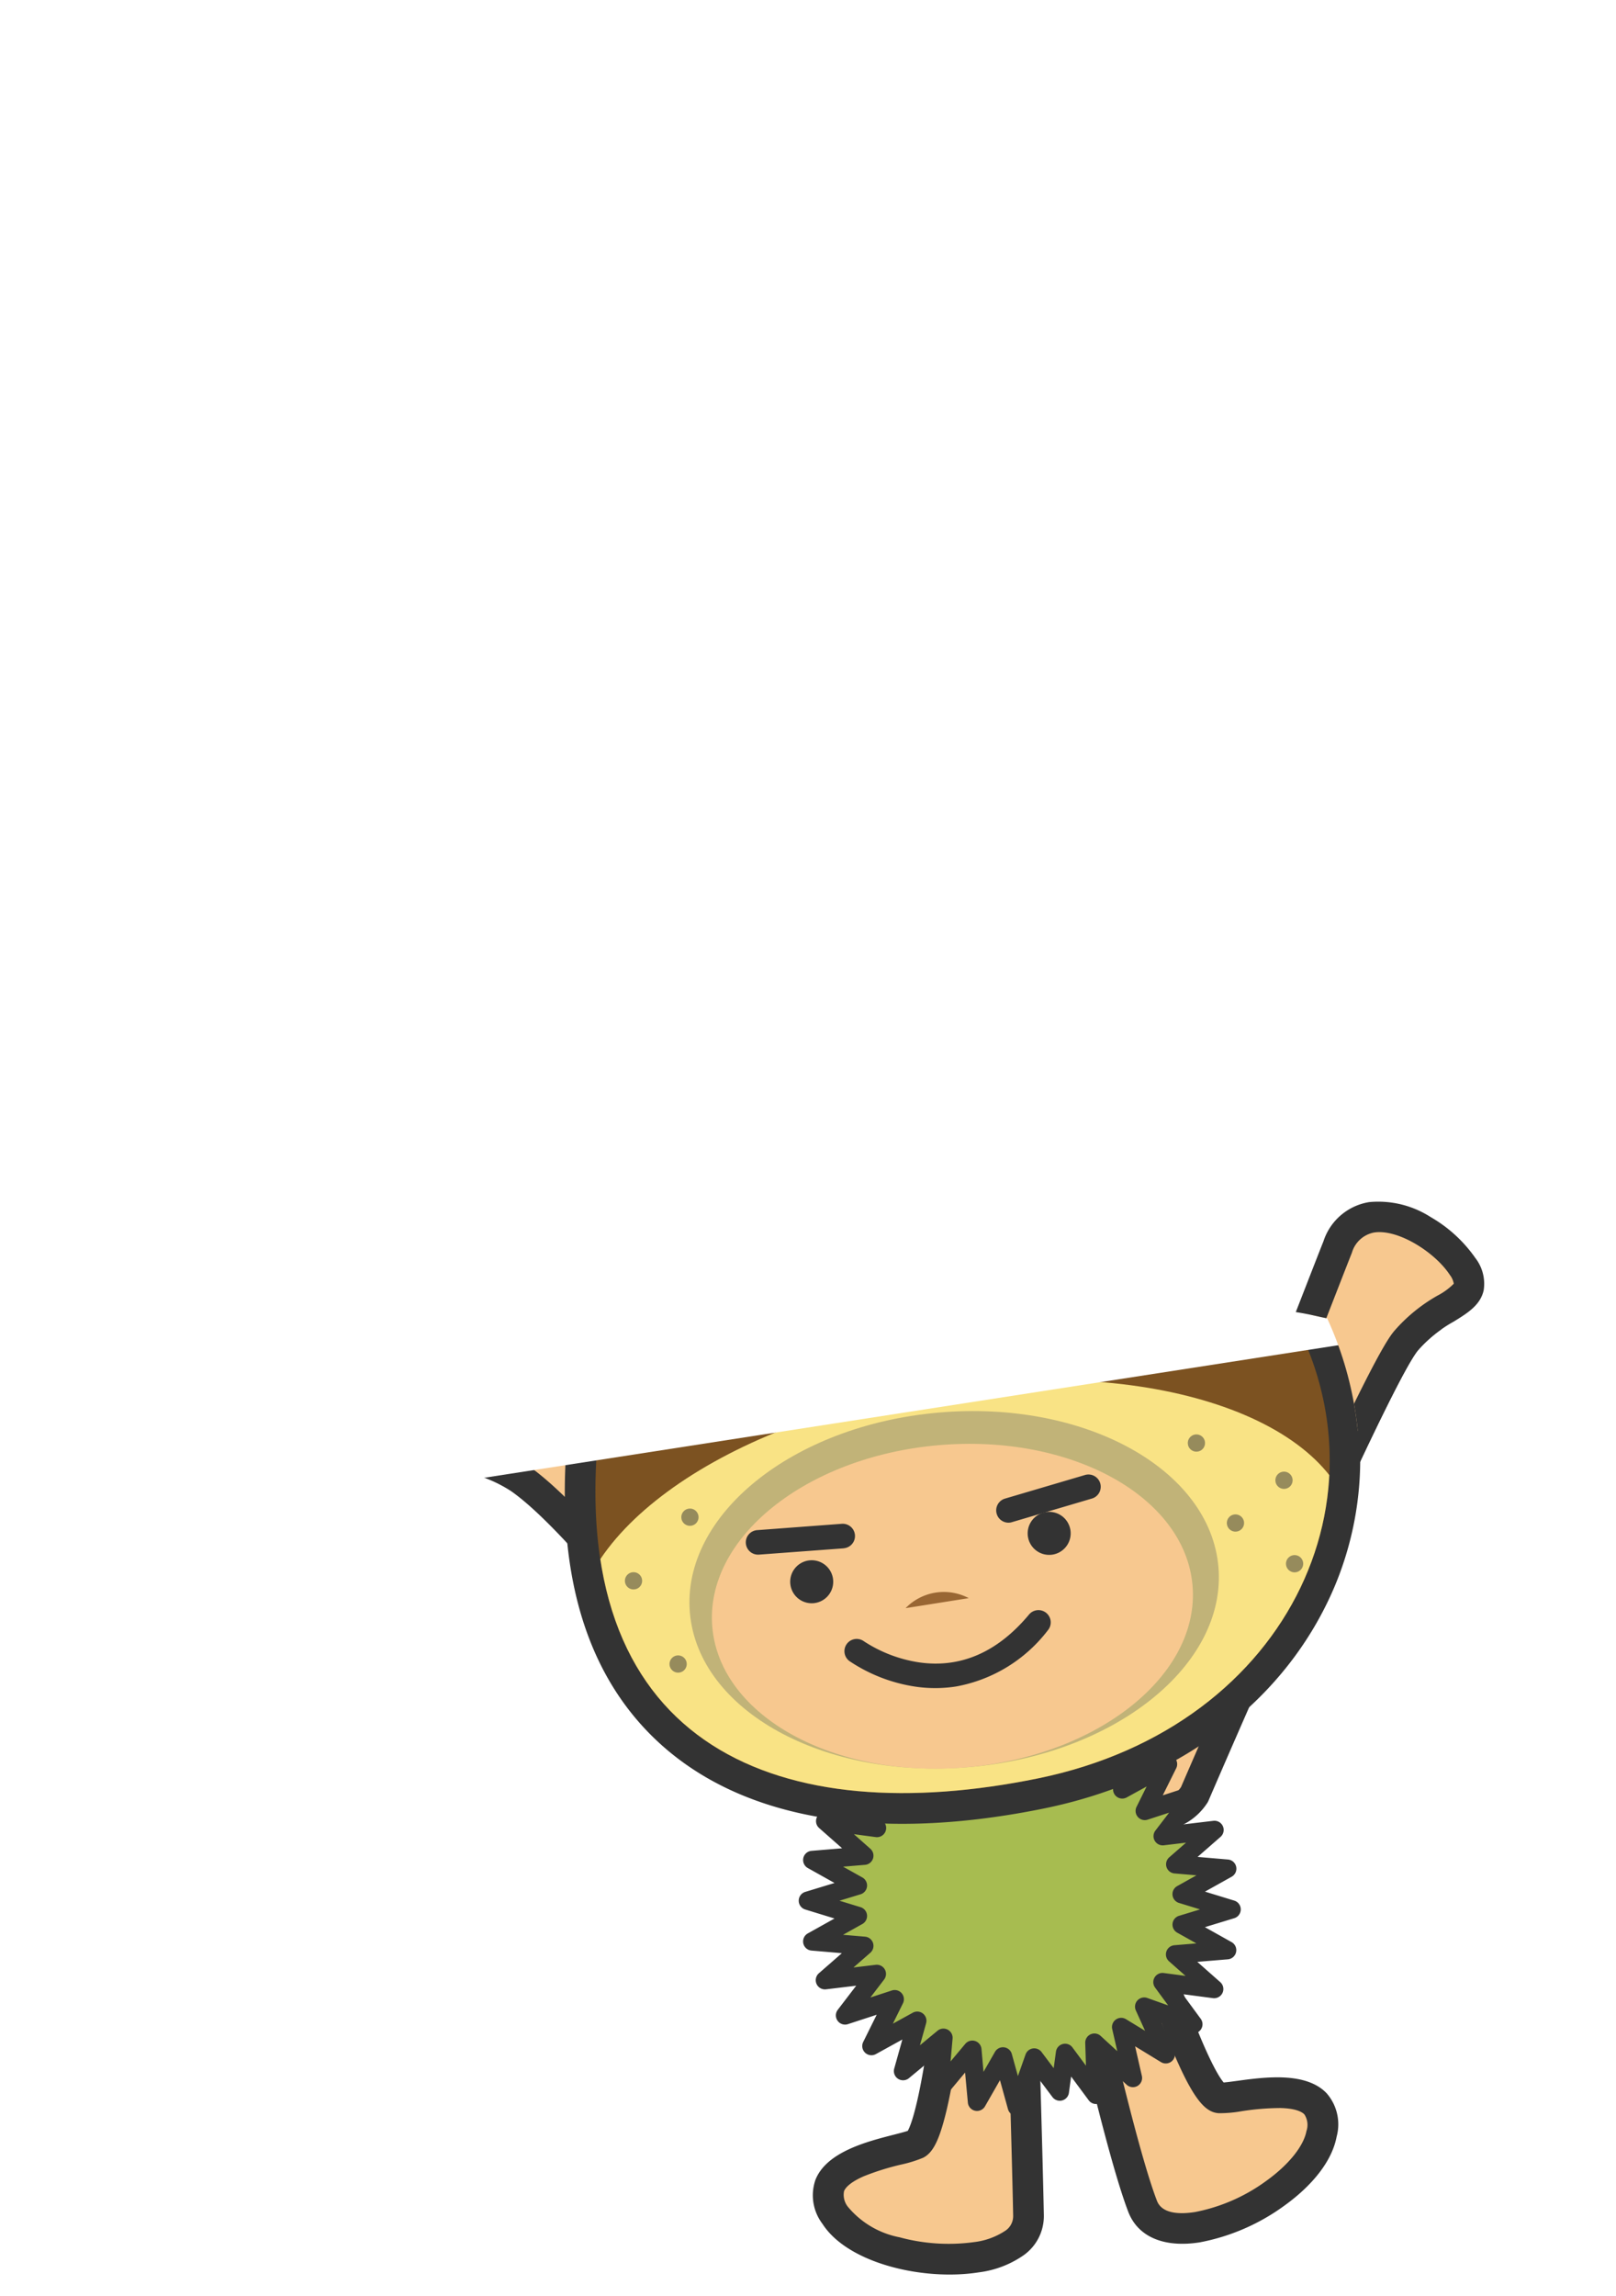<svg xmlns="http://www.w3.org/2000/svg" xmlns:xlink="http://www.w3.org/1999/xlink" width="125.961" height="178.935" viewBox="0 0 125.961 178.935">
  <defs>
    <clipPath id="clip-path">
      <path id="パス_29234" data-name="パス 29234" d="M1.308,23.932c-6.009,23.77,9.509,32.5,29.709,31.6h0c20.309-.9,31.646-18.239,24.451-34.435h0C51.33,11.788,31.106,0,31.106,0h0S4.638,10.757,1.308,23.932" fill="none"/>
    </clipPath>
    <clipPath id="clip-path-2">
      <rect id="長方形_26410" data-name="長方形 26410" width="1.341" height="1.341" fill="none"/>
    </clipPath>
    <clipPath id="clip-path-3">
      <rect id="長方形_26411" data-name="長方形 26411" width="1.341" height="1.34" fill="none"/>
    </clipPath>
    <clipPath id="clip-path-7">
      <rect id="長方形_26415" data-name="長方形 26415" width="1.342" height="1.341" fill="none"/>
    </clipPath>
    <clipPath id="clip-path-8">
      <rect id="長方形_26416" data-name="長方形 26416" width="1.342" height="1.34" fill="none"/>
    </clipPath>
    <filter id="長方形_26417" x="0" y="0" width="125.961" height="125.961" filterUnits="userSpaceOnUse">
      <feOffset dy="3" input="SourceAlpha"/>
      <feGaussianBlur stdDeviation="3" result="blur"/>
      <feFlood flood-opacity="0.161"/>
      <feComposite operator="in" in2="blur"/>
      <feComposite in="SourceGraphic"/>
    </filter>
    <clipPath id="clip-path-9">
      <path id="パス_29252" data-name="パス 29252" d="M.464,16.4c1.384.421,2.111.778,2.672.971a27.33,27.33,0,0,1-.008,14.885c-2.273,8.407,14.276-4.289,14.276-4.289s4.708-19.688,3.567-20.83S3.852,0,3.852,0L0,3.852Z" fill="none"/>
    </clipPath>
  </defs>
  <g id="アートワーク_62" data-name="アートワーク 62" transform="translate(70.468 94.1) rotate(-9)">
    <g id="グループ_63762" data-name="グループ 63762" transform="translate(-49.238 -82.051)">
      <path id="パス_29225" data-name="パス 29225" d="M5.536,42.279S24.307,12.612,27.376,9.908s6.635-1.9,5.241-5.017S25.839-2.5,23.245,1.861,5.7,32.245.976,38.318c-3.032,3.9,1.714,6.946,4.561,3.961" transform="translate(58.897 88.5)" fill="#f7c88f"/>
      <path id="パス_29225_-_アウトライン" data-name="パス 29225 - アウトライン" d="M2.9,44.677h0a4.112,4.112,0,0,1-3.71-2.221,4.569,4.569,0,0,1,.845-4.872c3.9-5.018,15.195-24.368,20.017-32.631.973-1.667,1.742-2.984,2.168-3.7A4.5,4.5,0,0,1,26.211-1.2a7.544,7.544,0,0,1,4.552,1.9,10.826,10.826,0,0,1,2.945,3.7,3.271,3.271,0,0,1,.244,2.59c-.436,1.1-1.524,1.553-2.676,2.034A10.477,10.477,0,0,0,28.168,10.8c-2.159,1.9-14.113,20.248-21.622,32.115A1.2,1.2,0,0,1,6.4,43.1,4.842,4.842,0,0,1,2.9,44.677ZM26.211,1.2a2.231,2.231,0,0,0-1.939,1.277c-.421.71-1.188,2.023-2.159,3.686C16.857,15.165,5.919,33.908,1.919,39.052a2.288,2.288,0,0,0-.584,2.354,1.712,1.712,0,0,0,1.562.88,2.389,2.389,0,0,0,1.7-.754c.6-.944,5.017-7.91,9.711-15.079,10.241-15.645,11.776-17,12.281-17.442a12.808,12.808,0,0,1,3.77-2.19,5.03,5.03,0,0,0,1.374-.709,1.553,1.553,0,0,0-.2-.733C30.68,3.483,28.121,1.2,26.211,1.2Z" transform="translate(58.897 88.5)" fill="#333"/>
      <path id="パス_29226" data-name="パス 29226" d="M11.658.553S8.882,10.68,7.428,11.128s-9.107-.052-7.093,4.53S14.532,22.8,15.2,18,17.546,0,17.546,0Z" transform="translate(31.334 143.146)" fill="#f7c88f"/>
      <path id="パス_29226_-_アウトライン" data-name="パス 29226 - アウトライン" d="M17.546-1.2a1.2,1.2,0,0,1,.859.364,1.2,1.2,0,0,1,.327.982c-.017.132-1.687,13.253-2.349,18.011a3.736,3.736,0,0,1-2.1,2.866,7.8,7.8,0,0,1-3.607.744c-4.328,0-9.957-2.264-11.439-5.633a3.675,3.675,0,0,1-.009-3.475c1.185-2.015,4.421-2.319,6.562-2.52.4-.038.884-.083,1.144-.128.209-.258.882-1.3,2.151-5.123C9.88,2.512,10.5.26,10.505.237a1.2,1.2,0,0,1,1.041-.874l5.888-.553Q17.49-1.2,17.546-1.2ZM10.68,19.381a5.579,5.579,0,0,0,2.5-.473,1.364,1.364,0,0,0,.833-1.075c.527-3.79,1.7-12.918,2.156-16.5l-3.586.337c-.275.958-.777,2.651-1.365,4.389-.522,1.541-1,2.8-1.432,3.729C9.08,11.329,8.5,12.049,7.78,12.27a9.765,9.765,0,0,1-1.763.254A19.949,19.949,0,0,0,3,12.968c-1.2.312-1.587.7-1.707.908a1.494,1.494,0,0,0,.137,1.3A6.937,6.937,0,0,0,5,18.1,14.614,14.614,0,0,0,10.68,19.381Z" transform="translate(31.334 143.146)" fill="#333"/>
      <path id="パス_29227" data-name="パス 29227" d="M5.911.135S7.61,10.714,9.09,11.059s9.081-.7,7.4,4.013S2.834,23.206,1.827,18.46,0,0,0,0Z" transform="translate(53.599 143.364)" fill="#f7c88f"/>
      <path id="パス_29227_-_アウトライン" data-name="パス 29227 - アウトライン" d="M0-1.2H.027l5.911.135A1.2,1.2,0,0,1,7.091-.055c0,.023.373,2.315.907,4.75C8.81,8.4,9.366,9.578,9.579,9.922c.272.021.7.031,1.07.039,2.151.048,5.4.121,6.727,2.048a3.674,3.674,0,0,1,.237,3.466c-.622,1.742-2.349,3.4-4.861,4.666A16.345,16.345,0,0,1,5.8,21.934c-2.833,0-4.708-1.176-5.143-3.226C-.356,13.931-1.159.635-1.193.071a1.2,1.2,0,0,1,.333-.9A1.2,1.2,0,0,1,0-1.2Zm4.9,2.5L1.276,1.225C1.508,4.744,2.2,14.455,3,18.212c.234,1.1,1.654,1.332,2.8,1.332a13.854,13.854,0,0,0,5.874-1.537c1.905-.961,3.283-2.208,3.686-3.336a1.493,1.493,0,0,0,.045-1.307c-.135-.2-.544-.559-1.769-.784a19.958,19.958,0,0,0-3.043-.228,9.787,9.787,0,0,1-1.773-.127c-1.05-.245-1.883-1.385-3.042-6.491C5.389,4.012,5.077,2.328,4.9,1.307Z" transform="translate(53.599 143.364)" fill="#333"/>
      <path id="パス_29228" data-name="パス 29228" d="M12.268,19.6S8.336,12.686,5.387,9.852-1.162,7.675.362,4.618s7.087-7.1,9.494-2.629,2.677,7.58,7.137,13.849c2.865,4.027-2.007,6.869-4.725,3.766" transform="translate(10.964 88.368)" fill="#f7c88f"/>
      <path id="パス_29228_-_アウトライン" data-name="パス 29228 - アウトライン" d="M14.992,22.116a4.8,4.8,0,0,1-3.623-1.724,1.2,1.2,0,0,1-.14-.2c-.038-.068-3.881-6.8-6.671-9.482A10.49,10.49,0,0,0,1.527,8.808C.4,8.279-.672,7.779-1.061,6.662A3.271,3.271,0,0,1-.708,4.085,10.669,10.669,0,0,1,2.311.579,7.777,7.777,0,0,1,6.816-1.2a4.313,4.313,0,0,1,2.3.637,5.114,5.114,0,0,1,1.791,1.982,47.255,47.255,0,0,1,2.077,4.529,40.751,40.751,0,0,0,4.982,9.193,4.6,4.6,0,0,1,.674,4.836A4.05,4.05,0,0,1,14.992,22.116ZM13.242,18.9a2.415,2.415,0,0,0,1.75.826,1.7,1.7,0,0,0,1.524-.84,2.317,2.317,0,0,0-.5-2.354,42.8,42.8,0,0,1-5.243-9.665A44.7,44.7,0,0,0,8.8,2.556,2.13,2.13,0,0,0,6.816,1.2c-1.577,0-4.273,1.728-5.385,3.957a1.55,1.55,0,0,0-.235.723,5.032,5.032,0,0,0,1.344.767A12.822,12.822,0,0,1,6.215,8.99C9.077,11.741,12.692,17.943,13.242,18.9Z" transform="translate(10.964 88.368)" fill="#333"/>
      <g id="グループ_63735" data-name="グループ 63735" transform="translate(19.169 69.695)">
        <path id="パス_29229" data-name="パス 29229" d="M31.832,21.8l-4.055-.3,2.588,3.136-3.9-1.156,1.864,3.612-3.57-1.948,1.078,3.921-3.1-2.632.275,4.057-2.527-3.184-.506,4.033-1.881-3.6-.876,2.91L15.67,27.713l-1.936,3.575-.457-4.042-2.547,3.172.264-4.058L7.926,29.03l.989-3.946-3.5,2.069,1.695-3.7L3.283,24.843l2.355-3.317-4.016.641,2.947-2.8L.5,19.208l3.444-2.163L0,16.07l3.816-1.4L.162,12.883l4.027-.561L1,9.805l4.056.3L2.463,6.97l3.9,1.154L4.5,4.512,8.067,6.461,6.99,2.539l3.1,2.632L9.813,1.114,12.34,4.3,12.846.265l1.88,3.6L15.975,0l1.183,3.892L19.1.316l.457,4.04L22.1,1.186l-.266,4.058L24.9,2.575l-.988,3.945,3.5-2.07-1.693,3.7,3.823-1.386L27.19,10.078l4.017-.639-2.947,2.8,4.064.156-3.445,2.163,3.947.975-3.815,1.4,3.654,1.785-4.026.561Z" transform="translate(14.058 51.647)" fill="#a7bc50"/>
        <path id="パス_29230" data-name="パス 29230" d="M19.982,32.056a.717.717,0,0,1-.636-.385L18.28,29.627l-.368,1.223a.717.717,0,0,1-1.32.129l-.928-1.749-1.3,2.4a.717.717,0,0,1-1.343-.261l-.264-2.331-1.469,1.829a.717.717,0,0,1-1.275-.5l.152-2.34L8.4,29.571a.717.717,0,0,1-1.167-.715L7.8,26.574l-2.026,1.2a.717.717,0,0,1-1.017-.916l.981-2.14-2.213.8a.717.717,0,0,1-.83-1.089L4.065,22.5l-2.33.372a.717.717,0,0,1-.607-1.228l1.715-1.631L.477,19.925A.717.717,0,0,1,.123,18.6l2.013-1.264-2.308-.57a.717.717,0,0,1-.544-.657A.717.717,0,0,1-.247,15.4l2.238-.823L-.153,13.528a.717.717,0,0,1,.216-1.355l2.361-.329L.552,10.369a.717.717,0,0,1,.5-1.279l2.38.176L1.91,7.427a.717.717,0,0,1,.757-1.144l2.287.677L3.86,4.841a.717.717,0,0,1,.981-.958L6.928,5.022,6.3,2.729a.717.717,0,0,1,1.156-.737l1.8,1.532L9.1,1.162A.717.717,0,0,1,10.375.668l1.466,1.848.294-2.34a.717.717,0,0,1,1.348-.242l1.087,2.086L15.292-.22a.717.717,0,0,1,.689-.5.717.717,0,0,1,.68.509l.684,2.25,1.12-2.067a.717.717,0,0,1,1.343.261l.264,2.33L21.54.736a.717.717,0,0,1,1.275.5l-.153,2.34,1.769-1.539a.717.717,0,0,1,1.166.715l-.571,2.279,2.024-1.2a.717.717,0,0,1,1.017.916l-.981,2.143,2.214-.8a.717.717,0,0,1,.829,1.089L28.763,9.1,31.1,8.73A.717.717,0,0,1,31.7,9.959l-1.714,1.629,2.365.091A.717.717,0,0,1,32.707,13l-2.014,1.265,2.307.57a.717.717,0,0,1,.076,1.369l-2.237.823,2.144,1.047a.717.717,0,0,1-.216,1.355L30.4,19.76l1.872,1.477a.717.717,0,0,1-.5,1.278l-2.38-.177,1.519,1.84a.717.717,0,0,1-.757,1.144l-2.286-.678,1.093,2.118a.717.717,0,0,1-.981.958L25.9,26.583l.63,2.292a.717.717,0,0,1-1.156.737l-1.8-1.532.16,2.362a.717.717,0,0,1-1.277.494l-1.466-1.847-.293,2.34a.717.717,0,0,1-.712.628ZM18.1,27.017a.717.717,0,0,1,.636.385l.819,1.57.22-1.756a.717.717,0,0,1,1.273-.357l1.094,1.378-.119-1.756a.717.717,0,0,1,1.18-.6l1.327,1.127-.462-1.679a.717.717,0,0,1,1.035-.82l1.516.827-.791-1.533a.717.717,0,0,1,.841-1.016l1.646.488-1.093-1.324a.717.717,0,0,1,.606-1.172l1.718.127L28.2,19.845a.717.717,0,0,1,.345-1.273l1.7-.237L28.7,17.58a.717.717,0,0,1,.067-1.318l1.617-.595-1.674-.413a.717.717,0,0,1-.209-1.3l1.478-.928-1.744-.067a.717.717,0,0,1-.467-1.237l1.273-1.21-1.736.276a.717.717,0,0,1-.7-1.123l1.025-1.444-1.664.6a.717.717,0,0,1-.9-.973l.741-1.619-1.532.906a.717.717,0,0,1-1.061-.792l.434-1.733L22.3,5.785A.717.717,0,0,1,21.118,5.2l.117-1.79-1.123,1.4a.717.717,0,0,1-1.272-.368l-.2-1.773-.85,1.57A.717.717,0,0,1,16.472,4.1l-.518-1.7L15.408,4.09A.717.717,0,0,1,14.09,4.2l-.818-1.569-.22,1.756a.717.717,0,0,1-1.274.356L10.685,3.367,10.8,5.122a.717.717,0,0,1-1.18.6L8.3,4.589l.462,1.682a.717.717,0,0,1-1.035.819L6.208,6.263,7,7.8a.717.717,0,0,1-.841,1.016L4.512,8.325,5.6,9.648A.717.717,0,0,1,5,10.82l-1.718-.127,1.352,1.065a.717.717,0,0,1-.345,1.274l-1.7.237,1.544.754a.717.717,0,0,1-.067,1.318l-1.617.595,1.674.413a.717.717,0,0,1,.21,1.3l-1.478.928,1.743.067a.717.717,0,0,1,.467,1.236L3.79,21.094l1.735-.277a.717.717,0,0,1,.7,1.123L5.2,23.385l1.664-.6a.717.717,0,0,1,.9.973l-.741,1.618,1.533-.906a.717.717,0,0,1,1.06.792l-.434,1.732,1.346-1.172a.717.717,0,0,1,1.187.588L11.592,28.2l1.125-1.4a.717.717,0,0,1,1.272.368l.2,1.775.85-1.569a.717.717,0,0,1,1.264.005l.738,1.39.373-1.24a.717.717,0,0,1,.619-.507Q18.068,27.017,18.1,27.017Z" transform="translate(14.058 51.647)" fill="#333"/>
        <path id="パス_29231" data-name="パス 29231" d="M29.46,57.986c-11.611,0-20.3-3.285-25.145-9.5C-.165,42.733-1.162,34.774,1.35,24.835,4.79,11.232,30.755.537,31.859.089A1.185,1.185,0,0,1,32.91.164c.84.489,20.608,12.092,24.854,21.644a24.4,24.4,0,0,1-1.334,23.063C51.588,52.7,42.781,57.452,32.271,57.921q-1.421.064-2.811.064" transform="translate(1.196 1.194)" fill="#7c5221"/>
        <path id="パス_29232" data-name="パス 29232" d="M33.5,2.39s20.224,11.788,24.362,21.1c7.2,16.2-4.142,33.53-24.452,34.435-.929.041-1.852.061-2.759.061C11.828,57.984-2.027,49,3.7,26.322,7.036,13.148,33.5,2.39,33.5,2.39M33.5,0a2.381,2.381,0,0,0-.9.176C31.477.635,4.974,11.552,1.387,25.74-1.219,36.052-.149,44.356,4.568,50.414c5.074,6.517,14.094,9.96,26.086,9.96.935,0,1.9-.021,2.865-.064,10.913-.483,20.068-5.445,25.122-13.613A25.572,25.572,0,0,0,60.05,22.518c-4.4-9.9-24.489-21.7-25.341-22.193A2.386,2.386,0,0,0,33.5,0" transform="translate(0 0)" fill="#333"/>
      </g>
      <g id="グループ_63737" data-name="グループ 63737" transform="translate(21.567 72.085)">
        <g id="グループ_63736" data-name="グループ 63736" transform="translate(0 0)" clip-path="url(#clip-path)">
          <path id="パス_29233" data-name="パス 29233" d="M61.332,15.849C61.332,24.6,47.6,31.7,30.667,31.7S0,24.6,0,15.849,13.729,0,30.667,0,61.332,7.1,61.332,15.849" transform="translate(-2.983 24.3)" fill="#f9e385"/>
        </g>
      </g>
      <g id="グループ_63759" data-name="グループ 63759" transform="translate(23.191 77.861)">
        <path id="パス_29235" data-name="パス 29235" d="M41.274,15.359C40.733,23,31.063,28.536,19.673,27.735S-.516,20.087.024,12.451,10.233-.725,21.623.077,41.81,7.722,41.274,15.359" transform="translate(4.595 20.314)" fill="#c1b378"/>
        <path id="パス_29236" data-name="パス 29236" d="M37.5,13.956c-.489,6.938-9.277,11.975-19.626,11.247S-.468,18.255.021,11.314,9.3-.658,19.648.07,37.994,7.016,37.5,13.956" transform="translate(6.149 22.828)" fill="#f7c88f"/>
        <g id="グループ_63740" data-name="グループ 63740" transform="translate(0 28.946)" opacity="0.5">
          <g id="グループ_63739" data-name="グループ 63739">
            <g id="グループ_63738" data-name="グループ 63738" clip-path="url(#clip-path-2)">
              <path id="パス_29237" data-name="パス 29237" d="M1.341.67A.671.671,0,1,1,.67,0a.672.672,0,0,1,.671.67" transform="translate(0 0.001)" fill="#333"/>
            </g>
          </g>
        </g>
        <g id="グループ_63743" data-name="グループ 63743" transform="translate(5.118 24.739)" opacity="0.5">
          <g id="グループ_63742" data-name="グループ 63742">
            <g id="グループ_63741" data-name="グループ 63741" clip-path="url(#clip-path-3)">
              <path id="パス_29238" data-name="パス 29238" d="M1.341.671A.671.671,0,1,1,.67,0a.67.67,0,0,1,.671.671" transform="translate(0 -0.001)" fill="#333"/>
            </g>
          </g>
        </g>
        <g id="グループ_63746" data-name="グループ 63746" transform="translate(2.419 35.895)" opacity="0.5">
          <g id="グループ_63745" data-name="グループ 63745">
            <g id="グループ_63744" data-name="グループ 63744" clip-path="url(#clip-path-3)">
              <path id="パス_29239" data-name="パス 29239" d="M1.341.668A.671.671,0,1,1,.67,0a.672.672,0,0,1,.671.668" transform="translate(0 0)" fill="#333"/>
            </g>
          </g>
        </g>
        <g id="グループ_63749" data-name="グループ 63749" transform="translate(45.015 25.207)" opacity="0.5">
          <g id="グループ_63748" data-name="グループ 63748">
            <g id="グループ_63747" data-name="グループ 63747" clip-path="url(#clip-path-3)">
              <path id="パス_29240" data-name="パス 29240" d="M1.341.67A.671.671,0,1,1,.67,0a.669.669,0,0,1,.671.67" transform="translate(-0.001 0)" fill="#333"/>
            </g>
          </g>
        </g>
        <g id="グループ_63752" data-name="グループ 63752" transform="translate(47.045 31.838)" opacity="0.5">
          <g id="グループ_63751" data-name="グループ 63751">
            <g id="グループ_63750" data-name="グループ 63750" clip-path="url(#clip-path-2)">
              <path id="パス_29241" data-name="パス 29241" d="M1.341.668A.671.671,0,1,1,.67,0a.672.672,0,0,1,.671.668" transform="translate(0 0)" fill="#333"/>
            </g>
          </g>
        </g>
        <g id="グループ_63755" data-name="グループ 63755" transform="translate(51.304 29.139)" opacity="0.5">
          <g id="グループ_63754" data-name="グループ 63754">
            <g id="グループ_63753" data-name="グループ 63753" clip-path="url(#clip-path-7)">
              <path id="パス_29242" data-name="パス 29242" d="M1.341.668A.671.671,0,1,1,.67,0a.672.672,0,0,1,.671.668" transform="translate(-0.001 0.001)" fill="#333"/>
            </g>
          </g>
        </g>
        <g id="グループ_63758" data-name="グループ 63758" transform="translate(51.101 35.692)" opacity="0.5">
          <g id="グループ_63757" data-name="グループ 63757">
            <g id="グループ_63756" data-name="グループ 63756" clip-path="url(#clip-path-8)">
              <path id="パス_29243" data-name="パス 29243" d="M1.341.668A.671.671,0,1,1,.67,0a.671.671,0,0,1,.671.668" transform="translate(0 0)" fill="#333"/>
            </g>
          </g>
        </g>
        <path id="パス_29244" data-name="パス 29244" d="M7.219,3.928a10.571,10.571,0,0,1-3.206-.507A12.565,12.565,0,0,1-.676.676a.956.956,0,0,1,0-1.352.956.956,0,0,1,1.351,0A10.8,10.8,0,0,0,4.66,1.62c3.126.97,6.172.182,9.054-2.34a.956.956,0,0,1,1.349.09A.956.956,0,0,1,14.974.72,11.618,11.618,0,0,1,7.219,3.928Z" transform="translate(16.993 37.755)" fill="#333"/>
        <path id="パス_29245" data-name="パス 29245" transform="translate(31.044 35.335)" fill="#333"/>
        <path id="パス_29246" data-name="パス 29246" d="M0,.831a4.154,4.154,0,0,1,4.984,0" transform="translate(21.282 34.208)" fill="#963"/>
        <path id="パス_29247" data-name="パス 29247" d="M0,6.041A15.614,15.614,0,0,1,8.344,0" transform="translate(11.518 3.005)" fill="none" stroke="#fff" stroke-linecap="round" stroke-linejoin="round" stroke-width="1.913"/>
        <path id="線_4479" data-name="線 4479" d="M6.575,1.5q-.04,0-.08,0L-.079.953A.956.956,0,0,1-.953-.079.956.956,0,0,1,.079-.953L6.653-.41A.956.956,0,0,1,6.575,1.5Z" transform="translate(10.727 28.178)" fill="#333"/>
        <path id="パス_29248" data-name="パス 29248" d="M3.353,1.676A1.676,1.676,0,1,1,1.677,0,1.677,1.677,0,0,1,3.353,1.676" transform="translate(12.699 30.187)" fill="#333"/>
        <path id="線_4480" data-name="線 4480" d="M0,1.8A.956.956,0,0,1-.948.965.956.956,0,0,1-.124-.107L6.322-.948a.956.956,0,0,1,1.072.824A.956.956,0,0,1,6.569.948L.124,1.79A.966.966,0,0,1,0,1.8Z" transform="translate(30.394 27.927)" fill="#333"/>
        <path id="パス_29249" data-name="パス 29249" d="M0,1.676A1.676,1.676,0,1,0,1.676,0,1.677,1.677,0,0,0,0,1.676" transform="translate(31.571 29.358)" fill="#333"/>
        <path id="パス_29250" data-name="パス 29250" d="M2.211,1.1A1.105,1.105,0,1,1,1.105,0,1.106,1.106,0,0,1,2.211,1.1" transform="translate(22.514 0)" fill="#fff"/>
      </g>
      <g transform="matrix(0.99, 0.16, -0.16, 0.99, -5.64, -21.91)" filter="url(#長方形_26417)">
        <rect id="長方形_26417-2" data-name="長方形 26417" width="94.361" height="94.361" transform="translate(9 20.76) rotate(-9)" fill="#fff"/>
      </g>
      <g id="グループ_63761" data-name="グループ 63761" transform="translate(77.326 78.367)">
        <g id="グループ_63760" data-name="グループ 63760" transform="translate(0 0)" clip-path="url(#clip-path-9)">
          <path id="パス_29251" data-name="パス 29251" d="M5.536,42.279S24.307,12.612,27.376,9.908s6.635-1.9,5.241-5.017S25.839-2.5,23.245,1.861,5.7,32.245.976,38.318c-3.032,3.9,1.714,6.946,4.561,3.961" transform="translate(-18.428 10.134)" fill="#f7c88f"/>
          <path id="パス_29251_-_アウトライン" data-name="パス 29251 - アウトライン" d="M2.9,44.677h0a4.112,4.112,0,0,1-3.71-2.221,4.569,4.569,0,0,1,.845-4.872c3.9-5.018,15.195-24.368,20.017-32.631.973-1.667,1.742-2.984,2.168-3.7A4.5,4.5,0,0,1,26.211-1.2a7.544,7.544,0,0,1,4.552,1.9,10.826,10.826,0,0,1,2.945,3.7,3.271,3.271,0,0,1,.244,2.59c-.436,1.1-1.524,1.553-2.676,2.034A10.477,10.477,0,0,0,28.168,10.8c-2.159,1.9-14.113,20.248-21.622,32.115A1.2,1.2,0,0,1,6.4,43.1,4.842,4.842,0,0,1,2.9,44.677ZM26.211,1.2a2.231,2.231,0,0,0-1.939,1.277c-.421.71-1.188,2.023-2.159,3.686C16.857,15.165,5.919,33.908,1.919,39.052a2.288,2.288,0,0,0-.584,2.354,1.712,1.712,0,0,0,1.562.88,2.389,2.389,0,0,0,1.7-.754c.6-.944,5.017-7.91,9.711-15.079,10.241-15.645,11.776-17,12.281-17.442a12.808,12.808,0,0,1,3.77-2.19,5.03,5.03,0,0,0,1.374-.709,1.553,1.553,0,0,0-.2-.733C30.68,3.483,28.121,1.2,26.211,1.2Z" transform="translate(-18.428 10.134)" fill="#333"/>
        </g>
      </g>
    </g>
  </g>
</svg>
